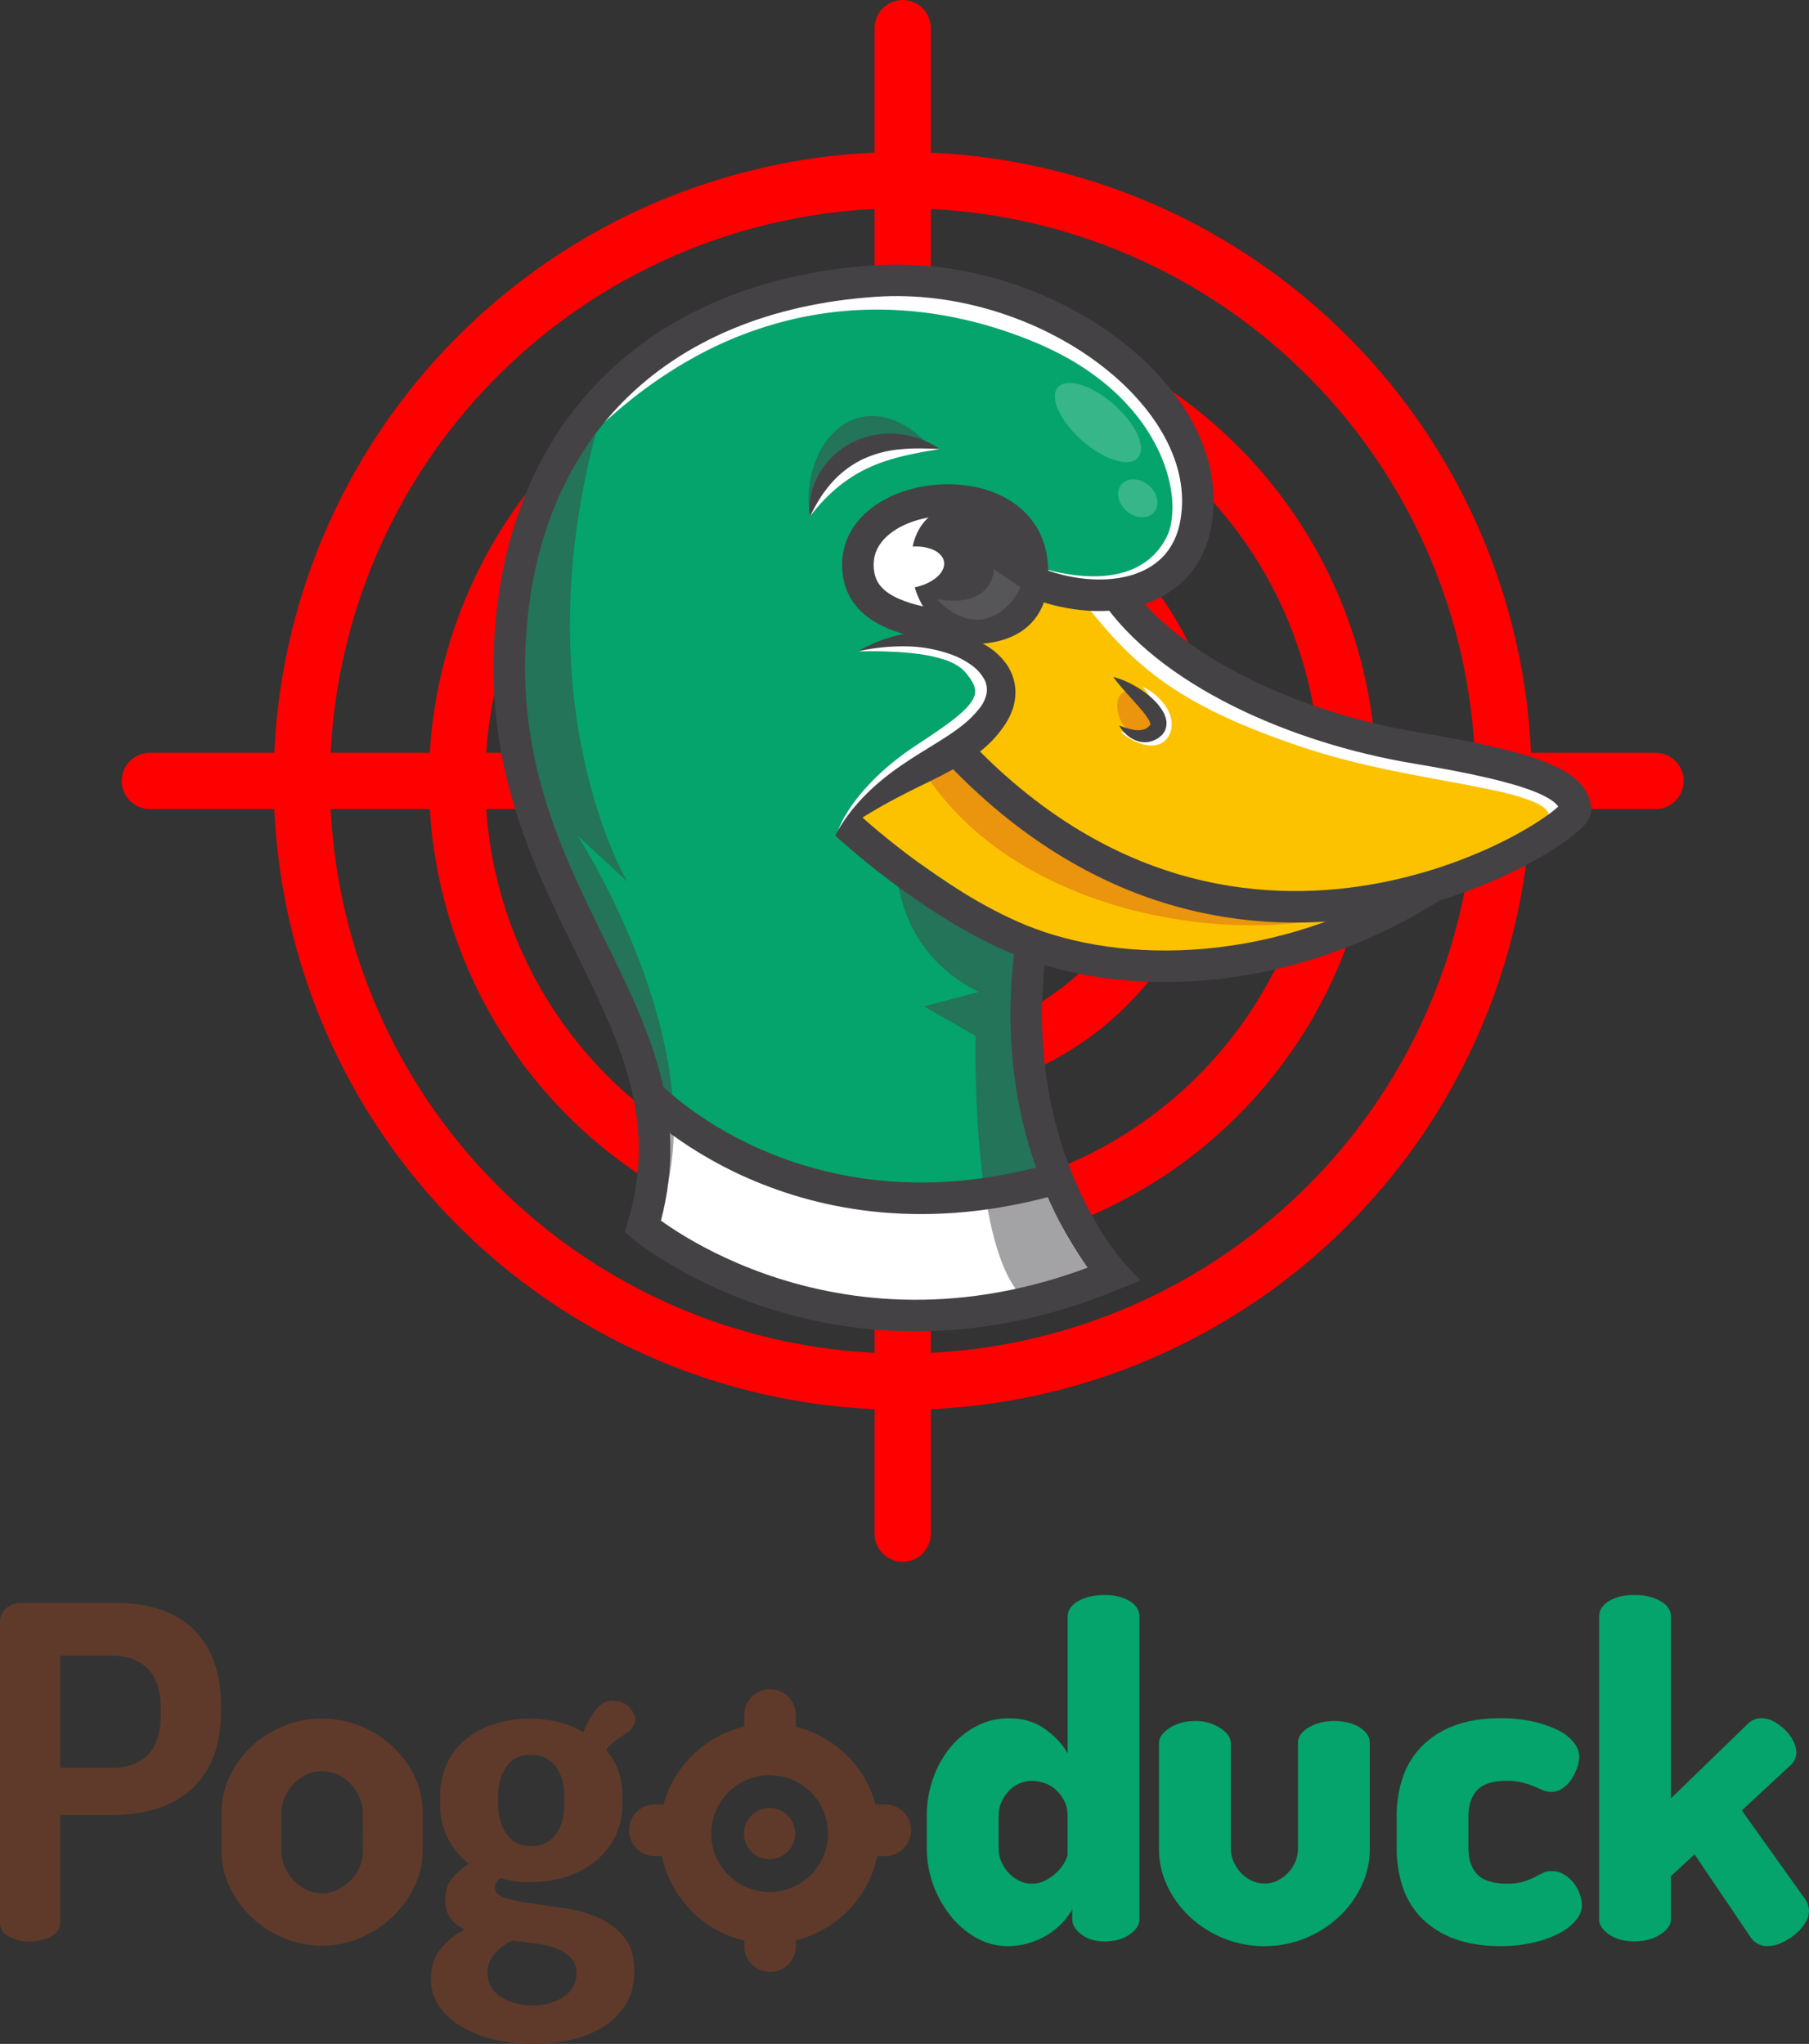 <svg xmlns="http://www.w3.org/2000/svg" xmlns:xlink="http://www.w3.org/1999/xlink" viewBox="0 0 1306.91 1476.75"><rect x="0" y="0" width="1306.91" height="1476.75" fill="#333333" stroke="none"/><defs><style>.cls-1,.cls-26,.cls-28,.cls-3,.cls-5{fill:none;}.cls-2{isolation:isolate;}.cls-3,.cls-5{stroke:red;stroke-width:40.67px;}.cls-26,.cls-28,.cls-3,.cls-5{stroke-miterlimit:10;}.cls-4{fill:red;}.cls-5{stroke-linecap:round;}.cls-6{fill:#fff;}.cls-7{fill:#04a46c;}.cls-8{fill:#fcc200;}.cls-9{opacity:0.3;}.cls-10{clip-path:url(#clip-path);}.cls-11{fill:#c1272d;}.cls-12{clip-path:url(#clip-path-2);}.cls-13{opacity:0.49;}.cls-14{clip-path:url(#clip-path-3);}.cls-15{fill:#444245;}.cls-16{clip-path:url(#clip-path-4);}.cls-17{clip-path:url(#clip-path-5);}.cls-18,.cls-20{mix-blend-mode:overlay;}.cls-19{clip-path:url(#clip-path-6);}.cls-20{opacity:0.2;}.cls-21{clip-path:url(#clip-path-7);}.cls-22{clip-path:url(#clip-path-8);}.cls-23{clip-path:url(#clip-path-9);}.cls-24{clip-path:url(#clip-path-10);}.cls-25{clip-path:url(#clip-path-11);}.cls-26{stroke:#fff;stroke-width:16.15px;}.cls-27{clip-path:url(#clip-path-12);}.cls-28{stroke:#444245;stroke-width:22.8px;}.cls-29{opacity:0.1;}.cls-30{clip-path:url(#clip-path-13);}.cls-31{fill:#5f3a2a;}</style><clipPath id="clip-path"><rect class="cls-1" x="807.16" y="499.82" width="30.25" height="28.65"/></clipPath><clipPath id="clip-path-2"><rect class="cls-1" x="667.64" y="544.86" width="309.69" height="123.67"/></clipPath><clipPath id="clip-path-3"><rect class="cls-1" x="647.21" y="602.46" width="143.63" height="332.49"/></clipPath><clipPath id="clip-path-4"><rect class="cls-1" x="584.18" y="300.58" width="87.71" height="72.7"/></clipPath><clipPath id="clip-path-5"><rect class="cls-1" x="362.64" y="305.39" width="124.17" height="577.76"/></clipPath><clipPath id="clip-path-6"><rect class="cls-1" x="436.45" y="205.2" width="424.54" height="217.07"/></clipPath><clipPath id="clip-path-7"><rect class="cls-1" x="762.09" y="276.65" width="62.27" height="57.24"/></clipPath><clipPath id="clip-path-8"><rect class="cls-1" x="807.75" y="346.31" width="28.48" height="27.4"/></clipPath><clipPath id="clip-path-9"><rect class="cls-1" x="585.13" y="319.46" width="93.71" height="53.82"/></clipPath><clipPath id="clip-path-10"><rect class="cls-1" x="604.69" y="464.12" width="113.58" height="138.34"/></clipPath><clipPath id="clip-path-11"><rect class="cls-1" x="782.99" y="425.04" width="351.84" height="163.43"/></clipPath><clipPath id="clip-path-12"><rect class="cls-1" x="809.48" y="496.27" width="37.08" height="42.33"/></clipPath><clipPath id="clip-path-13"><rect class="cls-1" x="676.93" y="411.38" width="60.31" height="36.35"/></clipPath></defs><title>Asset 2</title><g class="cls-2"><g id="Layer_2" data-name="Layer 2"><g id="Layer_1-2" data-name="Layer 1"><circle class="cls-3" cx="652.14" cy="564.2" r="434.05" transform="translate(-207.95 626.38) rotate(-45)"/><circle class="cls-3" cx="652.14" cy="564.21" r="321.87"/><circle class="cls-3" cx="652.14" cy="564.21" r="208.91"/><path d="M733.45,564.21a81.31,81.31,0,1,1-81.31-81.31,81.31,81.31,0,0,1,81.31,81.31"/><path class="cls-4" d="M733.45,564.21a81.31,81.31,0,1,1-81.31-81.31,81.31,81.31,0,0,1,81.31,81.31"/><line class="cls-5" x1="108.27" y1="564.21" x2="1196" y2="564.21"/><line class="cls-5" x1="652.14" y1="20.34" x2="652.14" y2="1108.07"/><path class="cls-6" d="M788.39,914a261.73,261.73,0,0,1-28.46-50.32L758.77,861l-2.81.8c-92.83,26.66-198.82,8.72-270-45.69l-5.77-4.41.43,7.25A195.12,195.12,0,0,1,474.29,881l-.56,2.11,1.72,1.35c35.56,27.82,89.16,47.75,147,54.68a381.81,381.81,0,0,0,45.33,2.74c43.76,0,85-7.83,119.23-22.94l3.79-1.68Z"/><path class="cls-7" d="M824.29,284.55c-37.36-39.05-85.9-63.89-140.39-71.85-50.71-7.4-103.41-.13-152.41,21-47.35,20.45-87,52.22-114.67,91.86-30,43-44.38,93.78-41.65,147-3.23,81.38,26,141.72,54.32,200.08,17.22,35.52,35,72.25,45.53,113.61l.28,1.12.81.82c27.61,28.15,73,50.93,124.47,62.49A331.65,331.65,0,0,0,673,858.92c27.51,0,53.66-3.77,76.89-11.28L754,846.3l-1.42-4.12c-16.56-48.19-21.28-100.5-14-155.47l.49-3.7L741,663.78C690.51,650,652.24,610,658.54,566.3L644,576.58,637,579.69a191.29,191.29,0,0,0-17.56,8.86c12.34-13.66,28.25-23.34,41.05-29.59l.1-.05c6.35-3.32,13.41-6.27,20.24-9.12,14.2-5.93,28.88-12.06,39.56-22.3,11.42-10.86,11.37-20.79,9.32-27.21-4.61-14.45-36-33.31-36-33.31l-16.76-4.88c-27.27-9.22-60.79-29.81-63.27-54.84-1.27-12.8,2-30.83,24.86-44s59.36-12.16,85,2.59c18.71,10.75,29,27.2,29,46.3v3.07l2.9,1c21.65,7.3,41,9.07,57.5,5.24,15.29-3.55,27.56-11.91,35.49-24.18,19.45-30.08,9.54-76.39-24.14-112.67"/><path class="cls-6" d="M737.33,414.34c-.72-19.35-11.6-42.92-59.4-45.27h-.28c-30.65,1.12-48.86,13.86-48.7,34.07.1,12.35,7.52,26,19.86,36.58a76.24,76.24,0,0,0,47.91,18.16h1c14.73,0,38.42-5.88,39.63-43.31v-.23Z"/><path class="cls-8" d="M693.81,544.81,619.2,591.6s66.61,49.19,111.23,75.18c34.84,20.3,72.22,25.94,130.72,28.23,34.77,1.36,68.57-18.07,102-27.84l29.13-12.51-30.56,1.05c-97.87,3.35-172.33-45.37-267.93-110.9"/><path class="cls-8" d="M1129.63,581.84c-6-12.33-38.81-24.11-106.39-38.18-93.69-19.58-173.83-63.46-214.37-117.37l-1.22-1.62-2,.05a128.07,128.07,0,0,1-45.32-7.66l-3.74-1.32-1,3.79c-4.38,16.62-14.4,28.34-29,33.89l-8.24,3.15s-17.9,9.54-9.76,18c14,14.56,12.13,39.93,2.78,49.32,0,0-6.93,17.65-25.2,23.26l-8,2.45L685,554.1c93.36,62.45,171.89,97.73,240.21,100.41,34.07,1.33,71.52-5.45,96.74-10.6,60.62-12.37,97.84-47.74,107.11-57.84l1.71-1.87Z"/><g class="cls-9"><g class="cls-10"><path class="cls-11" d="M822.34,502.84c-21.64-13.87-17.68,24.44-3.52,25.46s23.78-2.8,15.54-12.4a171.47,171.47,0,0,0-12-13.06"/></g></g><g class="cls-9"><g class="cls-12"><path class="cls-11" d="M667.64,557.75C732.75,659.45,887.85,685,977.33,659.14c0,0-92.31-1.75-173-33.22s-110.47-81.06-110.47-81.06Z"/></g></g><g class="cls-13"><g class="cls-14"><path class="cls-15" d="M734.14,681.76c-66.5-28.18-86.72-67.3-86.72-67.3s-7,69.34,59.66,102.19l-39.44,10.51,37.2,21.33S701.13,894.61,736.72,935l54.12-13.55s-45-46.31-45.41-128.15,1.6-95,1.6-95Z"/></g></g><g class="cls-13"><g class="cls-16"><path class="cls-15" d="M585.13,373.27c-8.22-54.09,38-102,86.76-51,0,0-26.06-17.1-51.4,3s-35.36,48-35.36,48"/></g></g><g class="cls-13"><g class="cls-17"><path class="cls-15" d="M432.55,305.39c-56.76,202.35,20.66,331.67,20.66,331.67L417.3,603.74S523,767.05,473.73,883.15c0,0,21.15-100.68-33.54-171.33S348.41,511.56,367.9,440.06s64.65-134.67,64.65-134.67"/></g></g><g class="cls-18"><g class="cls-19"><path class="cls-6" d="M752.51,410.36a130.3,130.3,0,0,0,19.72,4.55,111.36,111.36,0,0,0,19.9,1.44,77.71,77.71,0,0,0,19.25-2.72,51.69,51.69,0,0,0,16.82-8.08,47.73,47.73,0,0,0,12.3-13.42c.8-1.29,1.57-2.67,2.26-4a34.81,34.81,0,0,0,1.68-3.94,44.37,44.37,0,0,0,2-8.65,71.5,71.5,0,0,0,0-18.43,99.15,99.15,0,0,0-4.19-18.36,111,111,0,0,0-7.4-17.46,131.65,131.65,0,0,0-10-16.19,153.26,153.26,0,0,0-26.25-27.75q-7.46-6.09-15.5-11.44t-16.68-9.81c-5.73-3-11.58-5.8-17.57-8.33s-12.18-4.91-18.38-7.07a298.42,298.42,0,0,0-37.82-10.67,278.19,278.19,0,0,0-38.85-5.6,273.49,273.49,0,0,0-39.25-.08c-6.53.46-13.06,1.16-19.55,2.12s-13,2.1-19.38,3.53a277.38,277.38,0,0,0-74,28.11,321.6,321.6,0,0,0-33.86,21.58c-5.46,3.94-10.76,8.1-16,12.41s-10.34,8.74-15.42,13.27c4.23-5.34,8.73-10.45,13.33-15.49s9.5-9.82,14.51-14.49a271.08,271.08,0,0,1,32.25-25.7,258,258,0,0,1,75.28-35A261.41,261.41,0,0,1,655,205.51a285.1,285.1,0,0,1,41.7,5.21,308.16,308.16,0,0,1,40.45,11.2q9.89,3.53,19.52,7.65c6.48,2.79,12.87,5.83,19.08,9.25A196.05,196.05,0,0,1,810.83,263a161.07,161.07,0,0,1,28.43,32.14,133.49,133.49,0,0,1,18,39.18,106.45,106.45,0,0,1,3.56,21.5,80,80,0,0,1-1.51,22.08,57.21,57.21,0,0,1-3.47,10.87,44.74,44.74,0,0,1-2.71,5.23c-1,1.62-2,3.12-3.15,4.62a57.51,57.51,0,0,1-16.4,15,58.9,58.9,0,0,1-20.49,7.52,78,78,0,0,1-21.17.64,115.06,115.06,0,0,1-39.41-11.48"/></g></g><g class="cls-20"><g class="cls-21"><path class="cls-6" d="M818.05,333.29c-10.37,3.2-29.89-6.75-43.61-22.23s-16.42-30.62-6.05-33.82S798.29,284,812,299.48s16.42,30.61,6,33.81"/></g></g><g class="cls-20"><g class="cls-22"><path class="cls-6" d="M831.24,372.17c-6,3.48-15,.85-20.07-5.86s-4.41-15,1.56-18.47,15-.85,20.08,5.87,4.41,15-1.57,18.46"/></g></g><g class="cls-18"><g class="cls-23"><path class="cls-6" d="M585.13,373.27a33.92,33.92,0,0,1,1.23-7.35,56,56,0,0,1,2.47-7.08,61.91,61.91,0,0,1,7.72-13,67.15,67.15,0,0,1,23.74-19.16,75,75,0,0,1,14.43-5.16c1.23-.33,2.48-.53,3.73-.78s2.49-.48,3.74-.6l3.76-.44c1.25-.12,2.51-.13,3.76-.19a71.78,71.78,0,0,1,29.13,4.81c-2.44.57-4.83,1-7.19,1.34s-4.7.84-7,1.29c-4.61.93-9.13,1.76-13.53,2.92-2.21.5-4.36,1.15-6.52,1.75-1.08.27-2.13.67-3.19,1s-2.12.63-3.16,1a125.88,125.88,0,0,0-12.15,5,104.11,104.11,0,0,0-22,14.34,125.5,125.5,0,0,0-19,20.29"/></g></g><g class="cls-18"><g class="cls-24"><path class="cls-6" d="M619.77,470.63a149.46,149.46,0,0,1,15.84-3.76q8-1.49,16.22-2.2a135.93,135.93,0,0,1,16.55-.47,88.57,88.57,0,0,1,16.87,2.07,54.82,54.82,0,0,1,8.48,2.64,40,40,0,0,1,8.27,4.43,34.24,34.24,0,0,1,3.81,3.17q1.58,1.5,3.11,3.15a43.21,43.21,0,0,1,5.63,7.53,26.89,26.89,0,0,1,3.53,10,24.15,24.15,0,0,1-1.24,11.11,33.14,33.14,0,0,1-4.89,8.85,58.79,58.79,0,0,1-6.11,6.82,114.5,114.5,0,0,1-13.35,10.71c-4.59,3.16-9.22,6.12-14,8.87-2.36,1.38-4.71,2.76-7.09,4.07s-4.6,2.56-6.85,3.92-4.5,2.7-6.74,4.07-4.43,2.81-6.61,4.27a228,228,0,0,0-25.12,19.06q-5.94,5.22-11.4,11c-1.81,1.95-3.58,3.94-5.27,6a66.87,66.87,0,0,0-4.77,6.49,67.14,67.14,0,0,1,7-14.78q2.14-3.51,4.56-6.86c1.59-2.24,3.29-4.4,5-6.53a168.52,168.52,0,0,1,23.49-23.15c4.28-3.46,8.67-6.81,13.2-9.91,2.24-1.58,4.59-3.07,6.84-4.58l6.63-4.38c4.37-3,8.72-5.89,12.87-9A116.91,116.91,0,0,0,696,513.7c3.5-3.29,6.43-6.94,7.72-10.22a10.3,10.3,0,0,0,.76-4.73,14.62,14.62,0,0,0-1.57-5.18,34.54,34.54,0,0,0-3.67-5.59c-.73-.94-1.51-1.87-2.33-2.79a22.81,22.81,0,0,0-2.24-2.14,38.89,38.89,0,0,0-12.31-6.41,94.57,94.57,0,0,0-14.82-3.55q-3.84-.61-7.76-1.06c-2.61-.3-5.24-.51-7.88-.72-10.57-.76-21.29-.89-32.11-.68"/></g></g><g class="cls-18"><g class="cls-25"><path class="cls-26" d="M789.4,430c36.49,47.57,69.74,73.72,153.12,101.88,86.64,29.26,184.32,27.59,184.23,56.61"/></g></g><g class="cls-18"><g class="cls-27"><path class="cls-6" d="M809.47,528.47c3.12.79,6.13,1.59,9.13,2.23a56.74,56.74,0,0,0,8.77,1.31,24.58,24.58,0,0,0,4-.09,11.45,11.45,0,0,0,3.36-.92,6.4,6.4,0,0,0,2.26-1.78,7.74,7.74,0,0,0,1.42-2.81,13.85,13.85,0,0,0,.25-7.15,31.51,31.51,0,0,0-2.92-7.73,115.81,115.81,0,0,0-10.16-15.26,38,38,0,0,1,8.22,5.05,41.23,41.23,0,0,1,6.95,7,28.68,28.68,0,0,1,4.88,9.17,21.44,21.44,0,0,1,.87,5.53,18.22,18.22,0,0,1-.85,5.75,14.72,14.72,0,0,1-3,5.36,13,13,0,0,1-5.27,3.58,16.19,16.19,0,0,1-5.75.92,22.94,22.94,0,0,1-5.26-.7,36.51,36.51,0,0,1-9.19-3.72,38.8,38.8,0,0,1-7.79-5.7"/></g></g><path class="cls-15" d="M713.94,367.56c-77.21-20.49-66.05,89.91-16.12,89.87,68.69-.05,50.28-80.8,16.12-89.87"/><path class="cls-6" d="M682,405.81c1.35,8.07-8.78,16.48-22.63,18.8s-26.18-2.33-27.53-10.4,8.78-16.48,22.64-18.8,26.17,2.34,27.52,10.4"/><path class="cls-28" d="M745.43,420c46.94,19.64,109.17,13.28,118.68-42.7C879.48,286.73,755.26,194.74,632,203.05c-157.73,10.63-259.16,109-263.93,269.14C362.58,655.87,509,738,464.43,886.26c0,0,140,117.6,339.9,34.58,0,0-83-88.6-58.33-245.48"/><path class="cls-28" d="M620.34,415c4.06,24.85,31.11,32.76,59.84,37.23,34.85,5.43,71.59.86,65.06-47.75C736.36,338.41,610.24,353.07,620.34,415Z"/><path class="cls-15" d="M619.77,470.63A104.39,104.39,0,0,1,654,457.93a101.2,101.2,0,0,1,18.72-1.66,89.12,89.12,0,0,1,19.12,2.08,72,72,0,0,1,18.78,7A49.16,49.16,0,0,1,727,479.63a37.43,37.43,0,0,1,5.21,10.87,34.74,34.74,0,0,1,1.29,12.38,39.38,39.38,0,0,1-2.77,11.74,50.28,50.28,0,0,1-5.37,9.92,82.2,82.2,0,0,1-13.52,15.28,116.18,116.18,0,0,1-15.7,11.5c-10.73,6.64-21.49,11.78-32,16.94s-20.67,10.37-30.7,16.22q-7.53,4.37-15,9.2c-5,3.22-9.86,6.65-15,10.06,11.24-21.84,30.39-39.33,50.64-52.7,10.07-6.81,20.42-12.7,29.75-18.83A137.22,137.22,0,0,0,697,522.66,75.54,75.54,0,0,0,707.6,511.8a24.54,24.54,0,0,0,5.19-11,16,16,0,0,0-2.07-10.65,31.54,31.54,0,0,0-9.38-9.94A59.11,59.11,0,0,0,687.53,473a99.85,99.85,0,0,0-32.8-6,148.8,148.8,0,0,0-35,3.61"/><path class="cls-15" d="M804.33,489.14a54.16,54.16,0,0,1,10.19,3.66,74.81,74.81,0,0,1,9.37,5.23,66.16,66.16,0,0,1,8.61,6.69,40.7,40.7,0,0,1,7.48,9,20,20,0,0,1,2.56,6.67,13.3,13.3,0,0,1,0,4.51,11.49,11.49,0,0,1-1.9,4.63c-.24.32-.49.64-.74,1s-.53.57-.8.84c-.49.46-.9.76-1.36,1.15a18.53,18.53,0,0,1-3,1.88,16.54,16.54,0,0,1-6.87,1.85,17.69,17.69,0,0,1-6.55-1,21.08,21.08,0,0,1-5.36-2.78,25.15,25.15,0,0,1-4.23-3.78,21.61,21.61,0,0,1-3.19-4.54,57,57,0,0,0,9.81,3,16.1,16.1,0,0,0,8.21-.17l.78-.31c.24-.14.49-.24.72-.38a10.68,10.68,0,0,0,1.32-.91,14.22,14.22,0,0,0,1.19-1.15c.17-.21.43-.47.53-.62s.05-.09.07-.13a.29.29,0,0,1,0-.09c0-.1,0-.09-.08-.18a5.77,5.77,0,0,0-.14-.63,12.13,12.13,0,0,0-1.3-2.89,54.34,54.34,0,0,0-5.33-7.19l-3.19-3.68-3.35-3.72c-4.5-5-9.19-10.09-13.53-16"/><path class="cls-28" d="M804.33,425.94c39.28,58.93,131.52,99.92,218.63,114.44s113.58,26.47,115.29,44.41c1.31,13.75-241.21,175.31-447.32-43"/><path class="cls-28" d="M611.4,595.55s60.74,56.76,125.28,83.34c72.38,29.81,188.16,30.6,297-37.72"/><path class="cls-15" d="M678.84,324.31c-5.32-.06-10.38-.34-15.37-.31a140.32,140.32,0,0,0-14.53.78,79.19,79.19,0,0,0-26.35,7.36,71.65,71.65,0,0,0-21.51,16.43A82.41,82.41,0,0,0,592.44,360a129.77,129.77,0,0,0-7.31,13.32,45.27,45.27,0,0,1,.82-16,53.88,53.88,0,0,1,6-15.25,57.29,57.29,0,0,1,24.35-22.71,60.41,60.41,0,0,1,32.62-5.73,68.65,68.65,0,0,1,15.76,3.51c1.25.5,2.49,1,3.72,1.47s2.41,1.11,3.6,1.69a55.8,55.8,0,0,1,6.83,4"/><path class="cls-28" d="M468.1,790.3s108.21,115.17,295.47,61"/><g class="cls-29"><g class="cls-30"><path class="cls-6" d="M676.93,432.81s14.26,17.5,33,14.6,27.35-23.08,27.35-23.08L718,411.38s-.28,28.71-41,21.43"/></g></g><path class="cls-31" d="M0,1171.48a12.38,12.38,0,0,1,4.35-9.37q4.35-4,12-4H83.68a105.59,105.59,0,0,1,29.79,4,63.33,63.33,0,0,1,24.11,13.05,61,61,0,0,1,16.23,23.43q5.85,14.4,5.86,34.81v2q0,20.76-6,35.15A60.72,60.72,0,0,1,136.9,1294a67.8,67.8,0,0,1-25.1,13.22A109.83,109.83,0,0,1,81,1311.4H43.52v77.65q0,6.71-6.87,10.21a32.22,32.22,0,0,1-14.89,3.52,31.92,31.92,0,0,1-15.06-3.52Q0,1395.75,0,1389.05Zm43.52,24.77v81H81q16.39,0,25.77-9.37t9.37-29.12v-4q0-19.74-9.37-29.12T81,1196.25Z"/><path class="cls-31" d="M232.71,1241.77a72.86,72.86,0,0,1,27.61,5.36,75,75,0,0,1,23.27,14.73,71.84,71.84,0,0,1,15.9,21.59,60,60,0,0,1,5.85,26.27v27.45a59.61,59.61,0,0,1-5.85,25.77,73.29,73.29,0,0,1-15.9,21.93,78.47,78.47,0,0,1-23.27,15.23,69.18,69.18,0,0,1-27.61,5.69,70,70,0,0,1-28-5.69,77.78,77.78,0,0,1-23.1-15.06,72.37,72.37,0,0,1-15.73-21.76,60.24,60.24,0,0,1-5.86-26.11v-27.45a61.13,61.13,0,0,1,5.69-25.77,70,70,0,0,1,15.57-21.76,75.6,75.6,0,0,1,23.09-14.9,72.72,72.72,0,0,1,28.29-5.52m29.45,68a27.3,27.3,0,0,0-2.34-11,34.68,34.68,0,0,0-6.36-9.71,29.89,29.89,0,0,0-9.37-6.86,27.05,27.05,0,0,0-22.76,0A29.93,29.93,0,0,0,212,1289a34.91,34.91,0,0,0-6.36,9.71,27.3,27.3,0,0,0-2.34,11v27.45a29.3,29.3,0,0,0,2.34,11.55,32,32,0,0,0,6.36,9.71,34,34,0,0,0,9.38,6.86,25.59,25.59,0,0,0,22.76,0,34,34,0,0,0,9.37-6.86,31.79,31.79,0,0,0,6.36-9.71,29.3,29.3,0,0,0,2.34-11.55Z"/><path class="cls-31" d="M383.26,1359.93a71.09,71.09,0,0,1-21.75-3c-2.68,2.23-4,4.47-4,6.69q0,5.37,7.53,7.7a115.29,115.29,0,0,0,18.58,3.85q11,1.52,24.27,3.52a96.27,96.27,0,0,1,24.27,6.86,50,50,0,0,1,18.57,13.89q7.53,9,7.53,24.77,0,14.05-6.19,23.93a51.46,51.46,0,0,1-16.23,16.24,74,74,0,0,1-23.27,9.37,125.48,125.48,0,0,1-55.39-.17,84.73,84.73,0,0,1-23.6-9.2,50.74,50.74,0,0,1-16.24-14.73,34.41,34.41,0,0,1-6-20.08q0-12.74,7-21.43a53.8,53.8,0,0,1,17.4-14.06,27.34,27.34,0,0,1-10.21-8q-3.84-5-3.85-13.39,0-9.36,4.69-15.23a52.22,52.22,0,0,1,12.38-10.88A55.62,55.62,0,0,1,323.51,1328,52.08,52.08,0,0,1,318,1304v-7a52.65,52.65,0,0,1,4.69-22.26,51.12,51.12,0,0,1,13.22-17.57,60.25,60.25,0,0,1,20.59-11.38,84.19,84.19,0,0,1,26.77-4,82.88,82.88,0,0,1,20.76,2.51,64.43,64.43,0,0,1,17.4,7.2q5.7-13.38,10.72-18.08t9.7-4.68q8.37,0,12.72,4.68t4.35,8.71a9.69,9.69,0,0,1-1.5,5.35,14.57,14.57,0,0,1-3.85,4q-3.36,2.34-7.7,5.19a34.14,34.14,0,0,0-8,7.53q11.71,13.72,11.72,32.8v7a51.25,51.25,0,0,1-4.85,22.26A52.9,52.9,0,0,1,431,1344a64.41,64.41,0,0,1-21.09,11.72,81.58,81.58,0,0,1-26.61,4.18m33.14,65.61q0-7-4.18-11.21a29.89,29.89,0,0,0-10.88-6.7,65.09,65.09,0,0,0-14.9-3.51l-16.23-2a37.14,37.14,0,0,0-13,9.54,20.18,20.18,0,0,0-5,13.55,19.78,19.78,0,0,0,9.54,17.58q9.54,6.18,22.93,6.19t22.6-6.36q9.19-6.36,9.2-17.07M407.7,1297q0-12-6.19-20.58t-17.91-8.54q-11.73,0-17.74,8.54t-6,20.58v6.7q0,12.72,6.2,21.42t17.9,8.7q11.06,0,17.41-8.37T407.7,1304Z"/><path class="cls-7" d="M797.76,1152.4q11.06,0,18.25,4.35t7.19,11.38v218.58q0,6-7.19,11t-18.25,5q-9.71,0-16.4-5t-6.69-11v-7.36a47.49,47.49,0,0,1-7.2,9.87,51.63,51.63,0,0,1-10.71,8.7,55,55,0,0,1-13.56,6,54.05,54.05,0,0,1-15.39,2.17,45.19,45.19,0,0,1-22.26-5.85A63.84,63.84,0,0,1,687,1384.53a78.2,78.2,0,0,1-12.72-22.59,76.73,76.73,0,0,1-4.69-26.78v-23.43a79.08,79.08,0,0,1,4.69-27.28A73.23,73.23,0,0,1,687,1262,60.73,60.73,0,0,1,705.71,1247a49.69,49.69,0,0,1,23.1-5.52q15.39,0,26.28,7.86t16.23,17.58v-98.75q0-7,7.7-11.38t18.74-4.35m-76.31,182.76a25,25,0,0,0,1.84,9.54,27.25,27.25,0,0,0,5.19,8.2,25.86,25.86,0,0,0,7.69,5.86,20.7,20.7,0,0,0,9.38,2.18,21,21,0,0,0,10-2.51,34.92,34.92,0,0,0,8.2-6,31.77,31.77,0,0,0,5.52-7.2q2-3.67,2-5.69v-27.78a22.59,22.59,0,0,0-2.34-10.54,29.66,29.66,0,0,0-5.86-7.87,23,23,0,0,0-8.2-5,26.75,26.75,0,0,0-9-1.67,22.6,22.6,0,0,0-17.4,7.69,25.14,25.14,0,0,0-7,17.41Z"/><path class="cls-7" d="M913.59,1406.12a77.23,77.23,0,0,1-29.62-5.69A78.93,78.93,0,0,1,859.7,1385a73.62,73.62,0,0,1-16.4-22.43,61.78,61.78,0,0,1-6-26.78v-76.32q0-6,7.7-11t18.41-5a32.35,32.35,0,0,1,18.08,5q7.69,5,7.7,11v76.32a22.47,22.47,0,0,0,2,9.21,29.83,29.83,0,0,0,5.18,8,24.78,24.78,0,0,0,7.7,5.69,21.74,21.74,0,0,0,9.54,2.18,20.66,20.66,0,0,0,9.37-2.18,27.64,27.64,0,0,0,7.7-5.69,25.54,25.54,0,0,0,5.19-8,24.18,24.18,0,0,0,1.84-9.21v-76.65q0-6.36,7.7-11t18.41-4.68q11.38,0,18.58,4.68t7.2,11v76.65a61.78,61.78,0,0,1-6,26.78,73.79,73.79,0,0,1-16.4,22.43,78.93,78.93,0,0,1-24.27,15.39,76.42,76.42,0,0,1-29.29,5.69"/><path class="cls-7" d="M1085,1406.12q-20.09,0-34.31-5.35a64.2,64.2,0,0,1-23.6-14.9,57.86,57.86,0,0,1-13.72-22.59,88.42,88.42,0,0,1-4.35-28.12V1312.4a86.88,86.88,0,0,1,4.35-28A59.06,59.06,0,0,1,1026.9,1262a64.19,64.19,0,0,1,23.43-15.06q14.22-5.52,34-5.52a103.49,103.49,0,0,1,22.76,2.34,81.56,81.56,0,0,1,17.91,6,33.86,33.86,0,0,1,11.72,8.87q4.17,5.19,4.18,10.54a24.47,24.47,0,0,1-1.51,8,36.9,36.9,0,0,1-4,8.2A23.66,23.66,0,0,1,1129,1292a14.11,14.11,0,0,1-8.2,2.68,15.25,15.25,0,0,1-5.86-1.17c-1.9-.78-4-1.68-6.36-2.68a68.05,68.05,0,0,0-8.37-2.85,44,44,0,0,0-11.55-1.33q-15.06,0-21.42,6.69t-6.36,19.08v22.76q0,12.39,6.36,19.08t21.76,6.7a40.13,40.13,0,0,0,11.21-1.34,44.2,44.2,0,0,0,8-3.18q3.52-1.85,6.36-3.18a14.41,14.41,0,0,1,6.2-1.34,17.28,17.28,0,0,1,9.37,2.51,26,26,0,0,1,6.86,6.19,28.34,28.34,0,0,1,4.35,8,24.61,24.61,0,0,1,1.51,8c0,3.79-1.51,7.48-4.52,11a39.72,39.72,0,0,1-12.22,9.38,78.82,78.82,0,0,1-18.41,6.52,99.16,99.16,0,0,1-22.76,2.51"/><path class="cls-7" d="M1258.38,1308.05l45.86,64.27a15.6,15.6,0,0,1,2.67,8,17.17,17.17,0,0,1-2.84,9.21,34,34,0,0,1-7.37,8.2,44.14,44.14,0,0,1-9.7,6,24.08,24.08,0,0,1-9.88,2.34,14.12,14.12,0,0,1-12.38-6.36l-40.51-59.91-17.07,15.73v31.13q0,6-7.69,11t-18.75,5q-11,0-18.24-5t-7.2-11V1168.13q0-7,7.2-11.38t18.24-4.35q11,0,18.75,4.35t7.69,11.38v131.22l55.57-53.9a13.64,13.64,0,0,1,10-4,18.22,18.22,0,0,1,8.7,2.34,36.92,36.92,0,0,1,8,5.86,30.35,30.35,0,0,1,6,8,18.66,18.66,0,0,1,2.35,8.54,12.45,12.45,0,0,1-4,9Z"/><path class="cls-31" d="M556,1282.58a42.21,42.21,0,1,1-42.21,42.2,42.25,42.25,0,0,1,42.21-42.2m0-37.21a79.42,79.42,0,1,0,79.41,79.41A79.42,79.42,0,0,0,556,1245.37"/><path class="cls-31" d="M556.32,1276.76a18.61,18.61,0,0,1-18.61-18.61v-19.48a18.61,18.61,0,0,1,37.21,0v19.48a18.61,18.61,0,0,1-18.6,18.61"/><path class="cls-31" d="M556.32,1424.73a18.61,18.61,0,0,1-18.61-18.6v-19.49a18.61,18.61,0,0,1,37.21,0v19.49a18.6,18.6,0,0,1-18.6,18.6"/><path class="cls-31" d="M640.05,1341H620.56a18.61,18.61,0,0,1,0-37.21h19.49a18.61,18.61,0,0,1,0,37.21"/><path class="cls-31" d="M492.08,1341H472.59a18.61,18.61,0,0,1,0-37.21h19.49a18.61,18.61,0,0,1,0,37.21"/><path class="cls-31" d="M574.45,1324.78A18.48,18.48,0,1,1,556,1306.31a18.47,18.47,0,0,1,18.47,18.47"/></g></g></g></svg>